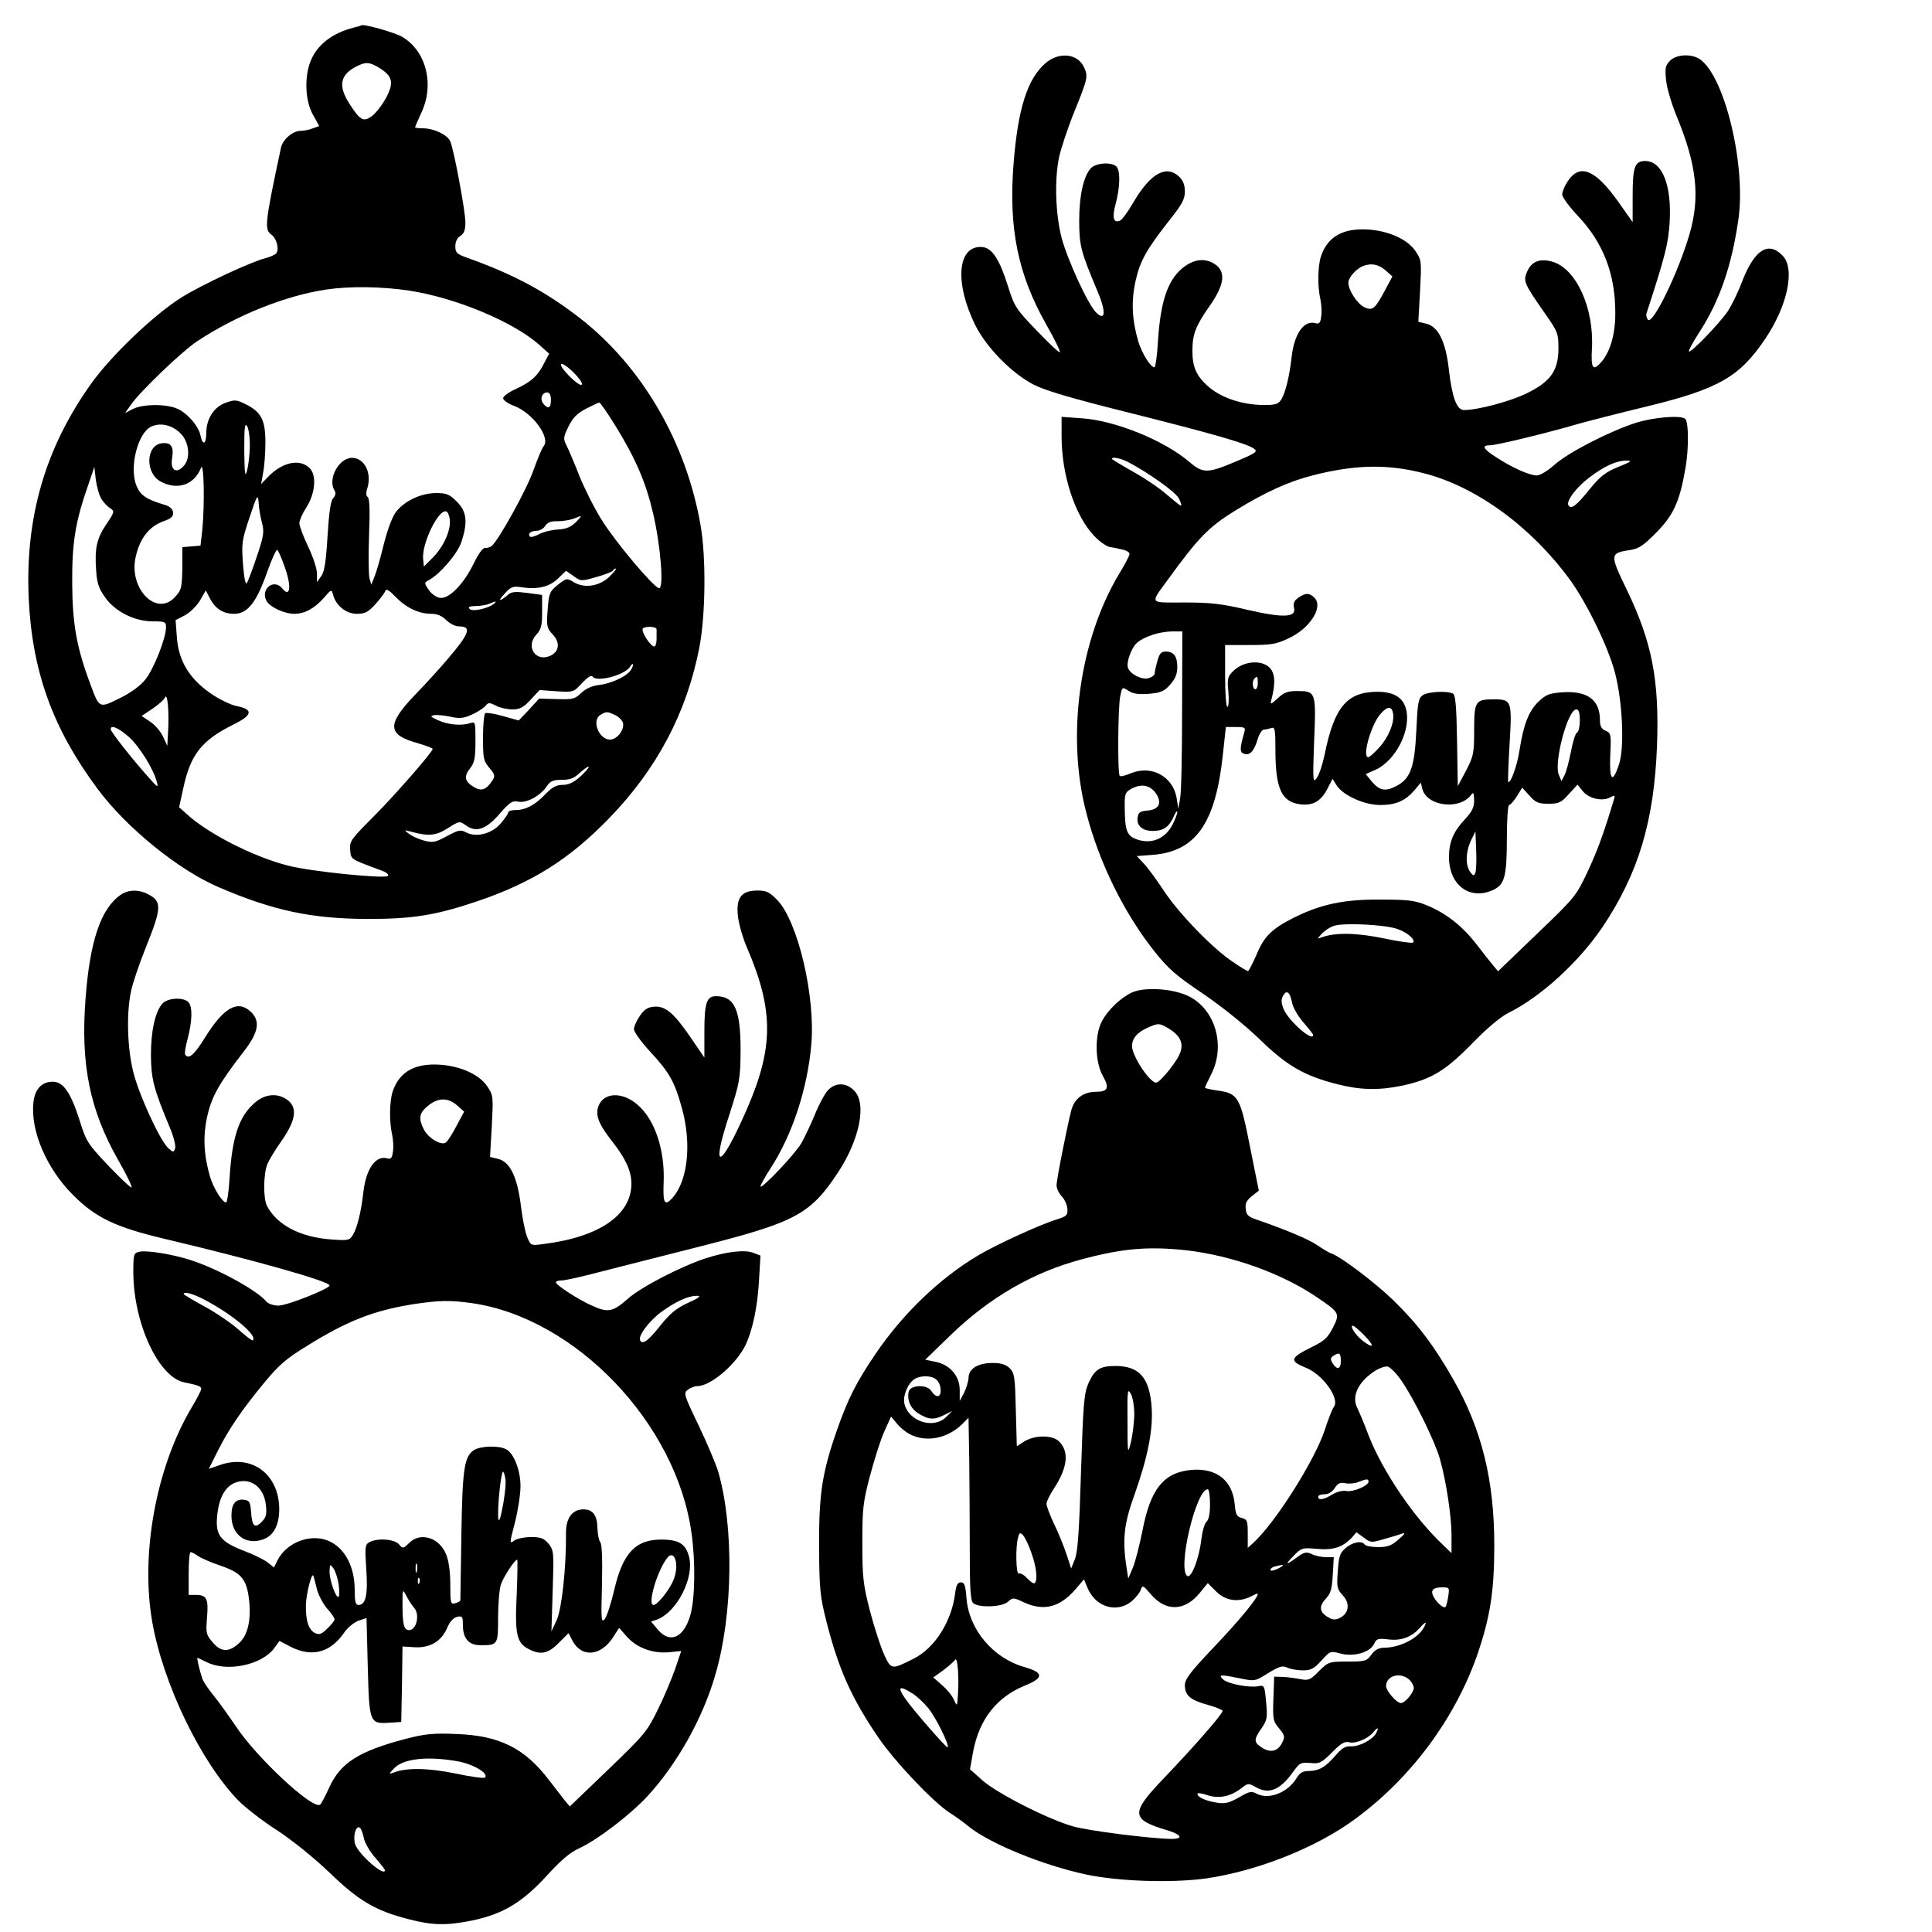 <?xml version="1.0" encoding="UTF-8" standalone="yes"?>
<svg version="1.0" xmlns="http://www.w3.org/2000/svg" width="203.2mm" height="203.2mm" viewBox="0 0 768 768" preserveAspectRatio="xMidYMid meet">
  <g transform="translate(0,768) scale(0.1,-0.1)" fill="#000000" stroke="none">
    <path d="M1405 7570 c-85 -22 -144 -68 -170 -132 -26 -65 -22 -159 9 -214 l25
-45 -25 -9 c-14 -6 -36 -10 -48 -10 -32 0 -72 -34 -79 -67 -63 -295 -67 -325
-39 -345 23 -16 34 -64 18 -77 -6 -5 -24 -13 -40 -17 -57 -14 -252 -105 -334
-156 -109 -68 -281 -232 -361 -345 -181 -254 -261 -529 -247 -851 14 -292 95
-517 274 -758 114 -154 322 -323 482 -391 216 -93 368 -125 590 -126 181 0
271 14 442 72 216 74 362 166 520 329 190 196 308 420 358 678 25 129 27 360
5 485 -57 330 -232 631 -478 823 -136 106 -264 175 -449 241 -42 15 -48 20
-48 46 0 18 7 33 20 41 15 10 20 24 20 54 0 45 -45 285 -60 322 -11 26 -65 52
-110 52 -16 0 -30 2 -30 4 0 2 11 28 25 58 53 113 19 246 -77 302 -32 18 -157
53 -162 45 -1 -1 -14 -5 -31 -9z m103 -160 c53 -33 59 -59 26 -120 -15 -28
-41 -61 -56 -72 -34 -24 -46 -17 -90 51 -44 70 -36 113 27 146 39 20 53 19 93
-5z m117 -885 c185 -28 413 -123 518 -215 l40 -36 -18 -34 c-26 -53 -53 -78
-112 -105 -29 -13 -53 -30 -53 -38 0 -8 20 -22 45 -31 74 -29 144 -126 116
-160 -7 -8 -24 -50 -40 -94 -26 -76 -138 -278 -166 -302 -7 -6 -19 -9 -26 -8
-9 2 -27 -23 -46 -62 -41 -85 -102 -145 -137 -136 -14 3 -34 18 -43 33 -17 25
-17 27 2 37 45 25 113 104 129 151 26 79 22 121 -18 161 -29 29 -41 34 -82 34
-60 0 -126 -31 -160 -75 -15 -20 -34 -71 -49 -131 -13 -54 -30 -112 -37 -128
l-12 -30 -7 24 c-4 14 -5 91 -2 171 4 99 2 148 -5 153 -7 4 -8 17 -1 38 17 60
-13 118 -62 118 -52 0 -98 -85 -69 -130 6 -10 4 -20 -6 -31 -10 -11 -16 -56
-22 -150 -6 -101 -12 -141 -25 -159 l-17 -24 0 34 c0 20 -16 67 -35 107 -19
40 -35 82 -35 93 0 11 12 38 26 60 37 56 44 130 15 159 -38 38 -105 25 -161
-30 l-32 -33 8 45 c5 24 9 79 9 121 0 89 -17 121 -80 152 -35 17 -42 18 -78 5
-47 -17 -77 -64 -77 -121 0 -45 -15 -50 -23 -9 -8 38 -54 91 -94 107 -44 19
-137 18 -175 -2 l-31 -16 24 34 c36 52 203 212 262 251 157 104 352 182 514
206 93 14 220 12 328 -4z m676 -349 c12 -15 16 -26 9 -26 -16 0 -80 64 -80 80
0 14 43 -19 71 -54z m-111 -86 c0 -33 -11 -38 -30 -15 -15 18 -6 45 15 45 10
0 15 -10 15 -30z m256 -102 c81 -131 122 -227 150 -348 31 -132 44 -305 23
-298 -25 8 -173 184 -227 271 -29 46 -68 124 -88 173 -19 49 -42 103 -51 121
-15 30 -14 34 7 78 17 34 34 52 69 70 25 13 49 24 53 25 4 0 33 -42 64 -92z
m-1728 -31 c33 -33 40 -95 15 -126 -30 -37 -57 -22 -49 27 8 47 -4 64 -40 60
-65 -7 -68 -120 -4 -153 67 -35 132 -12 159 55 12 30 15 -148 5 -248 l-7 -61
-36 -3 -36 -3 0 -65 c-1 -97 -3 -105 -30 -134 -74 -80 -186 37 -155 163 17 72
52 116 105 137 37 13 45 21 43 38 -2 13 -14 24 -33 29 -73 22 -96 37 -112 75
-31 73 5 214 60 237 37 16 82 5 115 -28z m275 -57 c-1 -36 -7 -78 -12 -95 -7
-23 -9 -3 -10 85 0 94 2 111 12 95 6 -11 11 -49 10 -85z m-589 -205 c9 -14 25
-30 35 -36 17 -11 16 -15 -15 -61 -39 -58 -48 -95 -42 -183 3 -51 10 -73 34
-107 39 -58 118 -98 191 -98 49 0 53 -2 53 -23 0 -44 -49 -167 -82 -208 -21
-26 -58 -53 -103 -75 -81 -40 -80 -40 -115 54 -55 146 -72 240 -73 402 -1 164
12 246 66 399 l22 65 6 -52 c4 -29 14 -63 23 -77z m637 -92 c10 -37 8 -52 -20
-135 -17 -51 -35 -99 -40 -106 -5 -8 -11 22 -15 75 -6 83 -5 94 26 186 30 90
33 95 36 60 1 -21 7 -57 13 -80z m747 12 c5 -42 -24 -107 -66 -150 l-37 -37
-3 30 c-6 61 61 199 92 189 6 -2 12 -16 14 -32z m500 -12 c-20 -19 -38 -26
-70 -28 -24 -1 -57 -9 -74 -18 -17 -9 -34 -14 -37 -10 -11 10 3 23 26 23 12 0
28 9 34 19 9 14 23 20 50 19 21 0 49 5 63 10 37 15 37 15 8 -15z m-1159 -169
c31 -82 26 -135 -8 -92 -33 39 -86 -4 -62 -50 13 -25 71 -52 111 -52 41 0 80
21 118 64 29 34 30 34 36 12 11 -43 52 -76 94 -76 33 0 45 6 75 39 19 21 36
44 39 52 3 10 15 3 40 -23 41 -43 92 -68 142 -68 24 0 43 -8 60 -25 14 -14 36
-25 50 -25 53 0 43 -28 -48 -134 -28 -33 -86 -97 -130 -142 -109 -115 -106
-155 14 -188 33 -10 60 -20 60 -23 0 -12 -150 -184 -238 -272 -87 -87 -93 -96
-90 -129 3 -39 -1 -36 126 -83 19 -7 29 -16 24 -21 -12 -12 -311 18 -397 41
-141 36 -323 130 -406 208 l-27 24 17 78 c29 133 73 188 199 251 76 37 80 60
14 73 -23 4 -71 27 -105 51 -84 58 -128 130 -134 224 l-5 67 37 19 c20 11 47
37 60 59 l23 40 16 -31 c22 -42 53 -62 97 -62 53 0 88 45 130 163 18 52 37 93
41 91 4 -2 16 -29 27 -60z m1295 -45 c-39 -39 -99 -49 -142 -24 -29 18 -30 17
-65 -10 -32 -26 -35 -33 -40 -99 -5 -66 -3 -73 20 -98 31 -32 26 -69 -10 -85
-58 -26 -99 37 -55 84 19 21 23 35 23 91 l0 67 -59 8 c-45 6 -62 5 -75 -6 -35
-30 -45 -29 -16 2 27 30 34 32 72 26 61 -9 110 3 143 37 l30 29 30 -21 c29
-21 31 -21 90 -4 33 9 63 21 66 25 3 5 8 9 12 9 4 0 -7 -14 -24 -31z m-459
-108 c-21 -19 -86 -34 -98 -22 -8 8 -2 11 24 12 18 0 43 4 54 9 27 11 31 12
20 1z m645 -103 c0 -5 0 -21 0 -38 0 -16 -4 -30 -9 -30 -15 0 -53 59 -46 71 8
11 56 9 55 -3z m-100 -158 c-14 -26 -74 -56 -129 -63 -28 -3 -53 -15 -71 -32
-25 -24 -34 -26 -97 -24 l-70 2 -40 -44 -41 -43 -61 17 c-34 10 -66 15 -72 12
-5 -4 -9 -47 -9 -97 0 -82 2 -93 25 -120 23 -27 24 -33 12 -51 -24 -37 -44
-44 -74 -25 -36 21 -40 42 -14 74 17 22 21 41 21 107 0 78 0 79 -22 72 -36
-11 -87 -6 -127 12 -30 14 -33 17 -15 20 11 2 40 -1 64 -6 36 -8 52 -7 85 8
22 10 46 25 54 34 12 15 16 15 42 2 15 -8 45 -15 65 -15 30 0 44 7 73 38 l36
39 68 -5 c67 -4 67 -4 101 33 21 22 36 32 41 26 15 -25 129 5 150 39 11 19 16
10 5 -10z m-1842 -252 l-3 -53 -17 37 c-9 20 -32 47 -51 59 l-34 23 42 28 c24
16 47 36 51 46 10 20 17 -59 12 -140z m1776 70 c14 -6 28 -20 32 -30 8 -27
-22 -68 -51 -68 -45 0 -75 78 -37 99 22 13 26 13 56 -1z m-1932 -87 c42 -38
98 -127 112 -181 6 -22 2 -20 -29 15 -65 72 -155 186 -155 196 0 19 29 7 72
-30z m1796 -157 c-27 -24 -47 -34 -71 -34 -25 0 -42 -9 -68 -36 -42 -44 -79
-64 -119 -64 -16 0 -30 -4 -30 -10 0 -5 -14 -25 -30 -44 -36 -41 -97 -56 -137
-35 -22 12 -30 10 -77 -15 -46 -25 -56 -27 -92 -17 -22 6 -48 18 -59 27 -19
15 -19 15 5 9 72 -20 101 -18 149 12 47 30 48 30 73 12 41 -30 81 -16 135 47
40 46 50 52 74 47 33 -6 88 24 113 62 13 20 25 25 59 25 33 0 49 6 72 28 17
15 32 26 35 24 3 -2 -12 -19 -32 -38z"/>
    <path d="M4155 7428 c-71 -62 -109 -181 -126 -400 -20 -256 17 -438 130 -638
33 -58 57 -107 54 -110 -3 -3 -44 36 -92 86 -83 86 -89 96 -114 176 -34 108
-63 152 -102 156 -99 8 -112 -140 -28 -311 45 -89 143 -189 230 -235 46 -24
147 -54 375 -111 339 -85 474 -124 502 -144 17 -12 10 -17 -65 -49 -117 -50
-136 -51 -189 -6 -99 86 -296 166 -427 175 l-83 6 0 -77 c0 -155 53 -316 130
-397 20 -21 47 -40 60 -43 14 -2 37 -7 53 -11 15 -3 27 -11 27 -17 0 -7 -18
-41 -40 -77 -159 -264 -212 -645 -132 -951 51 -199 151 -401 272 -553 54 -68
86 -96 192 -167 76 -52 166 -124 225 -181 110 -107 177 -145 309 -179 91 -23
164 -25 256 -6 117 25 173 59 278 166 60 62 114 107 145 123 130 64 280 202
374 340 144 214 207 423 218 727 9 257 -20 407 -119 613 -70 145 -70 148 14
161 33 5 53 19 103 70 67 68 92 123 114 250 15 80 14 193 -1 202 -22 14 -124
5 -193 -16 -104 -33 -270 -118 -325 -167 -28 -25 -58 -43 -71 -43 -29 0 -98
31 -161 72 -52 33 -60 48 -25 48 26 0 228 49 347 84 47 13 171 45 275 70 288
70 371 118 474 272 88 132 118 278 66 329 -57 58 -112 21 -161 -107 -15 -40
-41 -93 -57 -117 -34 -49 -146 -165 -153 -158 -3 3 16 37 41 76 80 124 128
261 155 446 32 213 -53 570 -152 639 -33 23 -93 21 -119 -5 -19 -19 -21 -29
-16 -78 3 -31 22 -95 42 -143 80 -194 94 -321 51 -469 -46 -157 -149 -367
-166 -339 -5 7 -7 18 -5 24 74 227 87 278 92 361 9 148 -29 245 -97 245 -42 0
-50 -23 -50 -141 l0 -102 -60 85 c-89 124 -150 149 -197 79 -13 -19 -23 -43
-23 -54 0 -11 29 -50 64 -87 100 -106 148 -232 147 -387 0 -84 -21 -154 -58
-195 -31 -34 -39 -22 -35 54 10 163 -63 322 -158 348 -50 14 -83 0 -100 -41
-16 -37 -11 -47 75 -170 47 -67 50 -75 50 -133 0 -90 -31 -133 -127 -180 -66
-32 -194 -66 -248 -66 -29 0 -47 48 -60 156 -12 114 -42 175 -89 187 l-33 8 7
122 c6 117 6 123 -17 157 -30 46 -99 79 -180 87 -105 9 -170 -25 -197 -106
-13 -40 -14 -121 -2 -172 4 -19 6 -50 3 -67 -3 -25 -8 -31 -22 -27 -45 14 -84
-39 -95 -130 -9 -81 -25 -145 -41 -172 -12 -19 -23 -23 -67 -23 -91 0 -178 30
-230 79 -42 39 -57 74 -57 136 0 66 13 100 68 178 64 91 67 144 11 173 -38 19
-79 11 -120 -23 -58 -49 -86 -133 -96 -290 -3 -57 -10 -103 -14 -103 -15 0
-49 54 -64 102 -25 86 -29 160 -11 241 18 81 44 126 135 242 50 63 61 83 61
114 0 26 -7 44 -23 59 -51 48 -114 13 -182 -103 -21 -37 -45 -69 -53 -72 -26
-11 -32 12 -17 67 18 67 19 132 3 148 -19 19 -82 15 -102 -7 -29 -32 -46 -109
-46 -208 0 -99 7 -124 70 -274 37 -86 36 -127 -1 -93 -32 29 -115 209 -139
299 -24 93 -29 230 -10 320 7 33 34 115 61 182 53 130 55 140 38 176 -25 55
-101 62 -154 15z m1352 -822 l28 -25 -30 -56 c-39 -73 -49 -81 -80 -67 -29 13
-65 68 -65 98 0 21 32 57 60 67 32 12 60 6 87 -17z m-1024 -762 c82 -43 189
-119 203 -145 8 -16 12 -29 8 -29 -3 0 -28 20 -56 44 -27 24 -87 65 -134 91
-46 26 -84 49 -84 51 0 9 33 3 63 -12z m1950 -20 c-51 -21 -72 -37 -114 -89
-53 -66 -74 -81 -84 -64 -11 16 31 72 83 111 59 45 107 67 147 67 25 0 20 -4
-32 -25z m-774 -25 c209 -53 428 -213 582 -424 67 -92 153 -269 179 -370 30
-116 38 -296 16 -363 -26 -79 -39 -66 -35 36 4 82 3 88 -18 97 -17 7 -23 18
-23 43 0 80 -50 117 -150 110 -52 -4 -65 -9 -95 -38 -38 -37 -59 -90 -75 -194
-9 -60 -36 -134 -45 -124 -1 1 1 71 6 153 10 170 8 175 -64 175 -72 0 -77 -8
-77 -121 0 -93 -2 -104 -32 -162 l-33 -62 -3 180 c-2 128 -6 181 -15 187 -20
13 -102 9 -122 -6 -17 -12 -20 -31 -25 -143 -7 -143 -23 -189 -80 -218 -43
-22 -65 -18 -95 16 l-26 32 39 17 c81 37 143 160 121 242 -12 46 -49 68 -113
68 -121 0 -172 -60 -210 -248 -8 -39 -22 -82 -32 -95 -15 -21 -16 -12 -10 149
8 195 7 197 -70 197 -35 0 -51 -6 -75 -29 -26 -24 -30 -26 -26 -9 23 86 14
129 -30 146 -38 14 -90 2 -120 -28 -23 -22 -25 -30 -20 -84 3 -32 1 -59 -4
-59 -5 0 -9 55 -9 123 l0 123 98 0 c84 0 105 3 153 26 86 39 141 125 104 162
-21 20 -34 20 -64 0 -17 -12 -21 -22 -17 -40 10 -39 -43 -41 -186 -8 -101 24
-146 29 -250 29 -144 0 -138 -9 -61 97 117 161 158 203 261 267 124 76 214
117 313 142 166 42 294 45 438 8z m-960 -941 c0 -172 -3 -331 -8 -353 l-7 -40
-7 44 c-15 85 -100 131 -182 97 -21 -9 -41 -14 -44 -10 -9 8 -7 273 2 316 8
38 8 38 33 22 18 -12 39 -15 81 -12 48 4 61 10 85 37 20 23 28 42 28 69 0 43
-14 62 -47 62 -17 0 -24 -8 -32 -37 -6 -21 -11 -44 -11 -50 0 -7 -11 -15 -25
-19 -27 -7 -72 16 -81 41 -8 20 13 80 36 100 27 24 88 44 138 45 l42 0 -1
-312z m301 107 c0 -14 -4 -25 -10 -25 -11 0 -14 33 -3 43 11 11 13 8 13 -18z
m538 -123 c5 -36 -18 -92 -55 -133 -20 -22 -39 -39 -44 -39 -25 0 10 126 47
170 29 34 47 35 52 2z m742 -26 c0 -24 -5 -46 -11 -48 -6 -2 -17 -36 -24 -75
-8 -40 -19 -82 -26 -95 l-12 -23 -10 24 c-22 47 35 261 69 261 10 0 14 -13 14
-44z m-1334 -48 c-18 -63 -18 -78 -2 -84 23 -9 41 9 55 56 6 22 18 40 26 40 7
0 20 3 29 6 14 5 16 -6 16 -87 0 -153 24 -206 97 -216 52 -7 85 12 111 64 l19
37 17 -27 c27 -40 110 -77 173 -77 62 0 100 17 136 59 l25 30 6 -25 c18 -69
147 -85 193 -25 10 14 12 10 13 -20 0 -28 -8 -45 -36 -75 -46 -49 -64 -90 -64
-151 0 -112 83 -173 175 -131 46 21 55 54 55 203 0 75 4 135 9 135 5 0 19 16
31 35 l21 34 29 -32 c24 -27 35 -32 75 -32 41 0 51 4 81 38 l35 38 20 -25 c23
-30 78 -43 109 -26 19 10 21 10 16 -7 -42 -140 -66 -204 -105 -288 -46 -98
-51 -103 -202 -248 l-154 -148 -20 24 c-11 13 -41 51 -67 85 -56 72 -121 123
-198 154 -47 19 -74 22 -185 22 -145 1 -236 -19 -344 -73 -86 -44 -116 -73
-146 -146 -16 -36 -31 -65 -34 -65 -4 0 -31 16 -61 37 -78 51 -217 195 -274
283 -27 41 -62 89 -78 106 l-29 31 65 5 c170 14 248 126 277 397 l12 111 40 0
c36 0 39 -2 33 -22z m-353 -239 c28 -39 16 -67 -31 -71 -31 -3 -37 -7 -40 -29
-4 -33 21 -53 64 -52 41 1 62 17 80 58 7 16 13 24 14 17 0 -7 -9 -30 -19 -50
-29 -56 -83 -79 -141 -59 -40 14 -48 33 -49 124 -1 58 1 63 27 78 38 20 71 15
95 -16z m1272 -318 c-6 -14 -8 -14 -21 3 -19 27 -18 79 3 124 l18 37 3 -74 c2
-41 0 -81 -3 -90z m-316 -222 c41 -12 80 -44 68 -56 -4 -3 -56 4 -117 17 -106
22 -191 24 -246 4 -19 -7 -19 -7 0 14 11 12 33 27 50 32 39 12 191 5 245 -11z
m-413 -294 c3 -19 24 -55 45 -79 21 -24 39 -47 39 -50 0 -30 -97 55 -117 102
-10 24 -11 38 -3 53 14 26 28 16 36 -26z"/>
    <path d="M480 4123 c-79 -54 -123 -184 -140 -414 -20 -261 17 -441 129 -639
33 -57 57 -107 54 -110 -3 -3 -44 36 -92 86 -83 88 -88 95 -116 185 -35 108
-64 149 -105 149 -44 0 -71 -29 -77 -81 -13 -113 52 -264 157 -369 91 -91 168
-128 366 -175 346 -82 654 -168 654 -185 0 -13 -169 -80 -203 -80 -19 0 -40 7
-48 16 -35 43 -187 127 -295 163 -75 25 -180 42 -211 35 -22 -6 -23 -11 -23
-83 1 -201 100 -415 202 -436 55 -11 68 -16 68 -26 0 -6 -18 -41 -40 -77 -139
-236 -202 -577 -155 -848 43 -247 193 -558 344 -713 27 -27 96 -81 153 -117
61 -40 146 -109 208 -168 117 -113 182 -151 314 -185 96 -25 152 -26 254 -5
120 25 197 71 292 174 58 64 95 96 133 113 73 34 201 132 270 206 119 129 222
313 271 485 70 239 74 588 11 806 -9 30 -44 113 -78 184 -59 123 -61 129 -42
142 10 8 27 14 37 14 53 0 155 87 192 164 28 60 47 150 53 253 l6 102 -29 11
c-34 13 -105 5 -189 -22 -100 -33 -261 -116 -313 -164 -56 -49 -76 -53 -139
-24 -53 23 -143 82 -143 92 0 5 10 8 23 8 12 0 81 15 152 34 72 18 254 65 405
103 370 94 431 126 539 289 88 132 118 278 66 329 -31 32 -74 33 -104 1 -12
-13 -36 -57 -52 -97 -17 -41 -41 -92 -54 -114 -24 -42 -154 -179 -162 -172 -2
3 17 37 42 76 85 131 145 315 160 488 17 192 -53 488 -134 574 -32 33 -44 39
-79 39 -64 0 -86 -27 -79 -99 3 -31 19 -88 36 -127 108 -251 107 -400 -3 -650
-103 -234 -142 -245 -68 -19 43 134 45 145 46 260 0 162 -24 215 -98 215 -37
0 -46 -27 -46 -141 l0 -103 -56 82 c-66 96 -100 125 -146 120 -24 -2 -38 -12
-55 -37 -13 -19 -23 -42 -23 -52 0 -11 29 -51 65 -90 77 -83 97 -120 126 -225
39 -142 23 -288 -38 -356 -31 -34 -38 -22 -35 60 6 128 -34 250 -102 309 -60
54 -136 52 -157 -4 -13 -36 0 -71 55 -141 53 -67 76 -118 76 -167 0 -124 -126
-212 -348 -240 -52 -7 -52 -7 -66 27 -8 18 -19 73 -25 122 -14 116 -43 177
-90 189 l-33 8 7 122 c6 117 6 123 -17 157 -30 46 -99 79 -180 87 -105 9 -170
-25 -197 -106 -13 -40 -14 -121 -2 -172 4 -19 6 -50 3 -67 -3 -25 -8 -31 -22
-27 -45 14 -84 -39 -95 -130 -9 -82 -25 -145 -42 -174 -14 -22 -19 -23 -87
-18 -123 9 -216 58 -255 134 -15 30 -14 127 2 166 8 18 32 58 55 90 64 91 67
144 11 173 -39 20 -85 11 -122 -25 -58 -53 -84 -134 -94 -288 -3 -57 -10 -103
-14 -103 -15 0 -49 54 -64 102 -25 87 -29 160 -11 241 18 79 46 129 145 257
59 76 67 121 28 158 -52 49 -108 17 -183 -104 -42 -68 -65 -87 -78 -66 -3 5 2
33 10 63 18 68 20 125 4 144 -18 22 -83 19 -104 -4 -29 -32 -46 -109 -46 -205
1 -95 10 -132 75 -288 16 -38 25 -74 21 -84 -6 -16 -8 -15 -27 2 -33 30 -116
210 -139 302 -24 95 -28 234 -9 322 6 30 33 110 60 177 62 154 63 180 8 208
-37 20 -79 19 -109 -2z m1337 -837 l28 -25 -30 -56 c-16 -31 -35 -61 -42 -66
-17 -15 -70 16 -88 51 -21 40 -19 63 8 87 43 40 85 43 124 9z m-1009 -770
c114 -59 217 -145 197 -164 -2 -3 -27 16 -56 42 -28 25 -89 67 -135 92 -46 25
-84 48 -84 50 0 11 35 2 78 -20z m1927 -15 c-46 -21 -72 -43 -109 -89 -49 -62
-71 -78 -81 -61 -11 16 34 77 84 114 58 42 107 64 141 64 19 0 10 -8 -35 -28z
m-860 -1 c413 -59 814 -478 874 -915 16 -113 14 -262 -5 -326 -26 -90 -81
-114 -129 -57 l-27 32 24 8 c79 30 149 167 127 250 -13 51 -41 68 -110 68
-103 0 -154 -54 -188 -203 -12 -52 -29 -103 -37 -113 -14 -17 -15 -3 -11 138
2 100 0 161 -7 168 -5 5 -10 30 -11 54 -1 53 -18 76 -56 76 -44 0 -70 -35 -69
-95 1 -139 -17 -301 -37 -345 l-21 -45 5 160 c5 154 5 161 -16 188 -19 22 -30
27 -70 27 -25 0 -56 -6 -67 -14 -19 -14 -19 -12 3 72 12 48 22 112 22 142 1
63 -26 133 -57 149 -30 16 -104 13 -129 -4 -38 -26 -45 -77 -49 -340 -2 -137
-4 -253 -4 -256 0 -4 -9 -9 -20 -12 -19 -5 -20 0 -20 74 0 49 -6 94 -16 119
-27 68 -103 92 -148 46 -23 -22 -25 -23 -40 -5 -18 21 -84 26 -117 9 -18 -10
-19 -18 -13 -108 7 -102 -2 -142 -31 -142 -12 0 -15 14 -15 60 0 102 -48 181
-122 201 -69 18 -151 -18 -184 -82 l-15 -30 -25 20 c-14 11 -56 32 -94 46 -93
36 -114 62 -107 136 6 71 30 117 69 134 61 25 117 -14 125 -88 4 -37 1 -49
-17 -67 -27 -27 -38 -18 -42 40 -3 38 -6 45 -26 48 -35 5 -52 -15 -52 -63 0
-75 56 -118 124 -95 43 14 66 56 66 122 -1 137 -108 218 -234 175 l-46 -16 36
72 c43 86 99 168 189 276 53 64 85 92 164 140 162 101 268 142 426 167 101 15
143 16 230 4z m135 -714 c0 -43 -22 -163 -28 -148 -8 25 10 206 19 191 5 -8 9
-27 9 -43z m-1222 -292 c12 -8 53 -26 89 -38 80 -27 102 -52 112 -127 11 -85
-3 -149 -39 -181 -40 -37 -72 -36 -105 4 -26 30 -27 37 -22 99 6 74 -1 89 -45
89 l-28 0 0 85 c0 47 3 85 8 85 4 0 18 -7 30 -16z m1900 -31 c2 -17 -3 -46
-11 -64 -16 -40 -64 -99 -79 -99 -26 0 15 138 55 188 16 20 32 8 35 -25z
m-634 -122 c-8 -157 0 -192 47 -216 47 -25 78 -19 120 24 l39 39 15 -29 c37
-71 116 -63 165 17 l21 33 30 -34 c39 -45 104 -69 168 -63 l49 5 -24 -71 c-14
-39 -44 -112 -69 -162 -42 -86 -53 -100 -197 -238 l-153 -147 -20 24 c-11 14
-39 50 -62 80 -96 127 -197 178 -368 184 -93 4 -125 1 -205 -20 -183 -48 -257
-95 -301 -192 -16 -35 -32 -66 -37 -69 -31 -19 -254 189 -336 314 -28 41 -66
95 -87 120 -20 25 -40 54 -44 65 -9 25 -24 85 -20 85 1 0 17 -8 36 -17 81 -41
219 -12 269 55 l21 29 46 -24 c84 -42 157 -22 211 57 13 19 38 40 56 47 l33
11 5 -196 c6 -223 7 -225 88 -220 l45 3 3 150 2 150 48 -3 c61 -4 108 24 130
78 11 25 25 40 40 43 20 4 22 0 22 -32 0 -54 23 -81 70 -81 69 0 70 1 70 110
0 53 5 112 11 131 11 32 55 99 65 99 2 0 1 -63 -2 -139z m-397 92 c-3 -10 -5
-4 -5 12 0 17 2 24 5 18 2 -7 2 -21 0 -30z m-311 -50 c3 -24 4 -47 0 -50 -9
-10 -36 63 -36 99 1 31 2 32 15 14 8 -10 17 -39 21 -63z m-86 -21 c6 -23 24
-57 40 -76 17 -18 30 -38 30 -43 0 -5 -13 -22 -29 -37 -24 -23 -32 -26 -50
-17 -25 14 -36 49 -35 111 1 44 24 135 30 115 2 -5 8 -29 14 -53z m407 26 c-3
-8 -6 -5 -6 6 -1 11 2 17 5 13 3 -3 4 -12 1 -19z m-21 -99 c24 -27 10 -89 -20
-89 -20 0 -26 23 -26 98 0 67 0 67 16 37 8 -16 22 -37 30 -46z m171 -610 c63
-11 127 -48 111 -65 -4 -4 -57 3 -117 16 -108 22 -194 24 -246 4 -20 -7 -20
-7 -1 14 36 41 131 52 253 31z m-371 -304 c3 -19 24 -55 45 -79 21 -24 39 -47
39 -50 0 -29 -103 61 -118 102 -10 30 2 77 18 67 5 -3 12 -21 16 -40z"/>
    <path d="M4500 3735 c-45 -21 -97 -70 -121 -117 -28 -56 -26 -160 5 -215 27
-47 20 -63 -26 -63 -51 0 -86 -26 -99 -72 -17 -65 -59 -277 -59 -300 0 -12 9
-31 20 -43 12 -12 22 -35 23 -50 2 -25 -3 -30 -38 -41 -67 -20 -242 -100 -316
-144 -155 -92 -302 -234 -410 -394 -77 -114 -109 -178 -153 -304 -58 -167 -71
-251 -70 -462 1 -168 4 -196 29 -295 48 -189 99 -304 206 -461 66 -97 218
-257 284 -300 17 -10 53 -36 80 -58 86 -67 290 -150 460 -187 131 -28 343 -35
480 -16 205 30 439 123 593 237 219 161 392 393 482 645 53 153 70 256 70 442
0 260 -50 461 -162 658 -79 138 -141 220 -239 316 -74 71 -205 171 -246 186
-10 3 -36 19 -58 34 -36 24 -122 60 -240 101 -33 11 -41 19 -43 42 -3 22 3 34
24 51 l28 22 -35 174 c-39 199 -47 213 -130 224 -27 4 -49 9 -49 11 0 3 11 27
25 54 57 113 17 255 -88 309 -61 31 -175 39 -227 16z m148 -145 c47 -29 60
-62 39 -105 -9 -19 -33 -52 -53 -75 -36 -39 -37 -40 -57 -23 -34 30 -77 105
-77 134 0 32 21 56 65 75 40 18 45 17 83 -6z m67 -880 c183 -21 381 -92 522
-188 88 -60 90 -63 62 -119 -20 -39 -34 -53 -79 -75 -93 -46 -97 -57 -29 -85
67 -26 137 -124 111 -156 -5 -6 -22 -48 -36 -92 -41 -123 -199 -372 -285 -449
l-21 -19 0 56 c0 51 -2 57 -24 63 -20 5 -24 13 -28 56 -9 93 -72 143 -171 135
-111 -10 -164 -75 -196 -244 -11 -54 -27 -118 -37 -143 l-19 -45 -7 45 c-17
110 -10 174 32 289 52 147 74 255 68 346 -8 118 -49 165 -144 165 -61 0 -82
-13 -107 -68 -18 -42 -21 -78 -30 -357 -7 -235 -13 -318 -25 -345 l-14 -35
-18 55 c-10 30 -31 84 -49 120 -17 36 -31 73 -31 82 0 9 13 36 29 60 55 84 62
147 21 188 -26 26 -94 26 -137 1 l-31 -20 -4 144 c-3 131 -5 146 -24 166 -16
15 -34 21 -68 21 -59 0 -96 -23 -96 -60 -1 -15 -9 -41 -18 -59 l-17 -32 0 44
c0 55 -39 101 -98 112 l-39 8 100 97 c155 150 329 251 522 302 164 44 266 52
415 36z m710 -340 c41 -42 36 -54 -9 -19 -28 22 -52 59 -38 59 4 0 26 -18 47
-40z m-95 -101 c0 -33 -16 -36 -34 -6 -8 13 -7 20 4 27 24 16 30 12 30 -21z
m242 -79 c51 -74 133 -242 152 -310 25 -89 46 -227 46 -303 l0 -71 -31 30
c-117 109 -243 295 -299 439 -16 44 -37 92 -44 107 -24 45 1 101 63 144 20 14
45 23 56 22 11 -2 36 -27 57 -58z m-1848 4 c19 -18 21 -64 3 -64 -7 0 -18 9
-25 21 -17 27 -85 24 -90 -4 -7 -35 9 -68 41 -87 39 -24 62 -25 102 -4 l30 15
-23 -23 c-50 -51 -151 -19 -167 53 -7 31 15 82 42 98 27 15 70 13 87 -5z m785
-139 c-1 -33 -7 -82 -14 -110 -12 -48 -13 -45 -13 85 -1 122 0 133 13 110 8
-14 14 -50 14 -85z m-882 -81 c63 -27 140 -10 196 43 l27 27 3 -175 c1 -96 2
-258 2 -361 0 -140 3 -190 13 -200 20 -20 116 -17 139 5 19 17 22 17 64 -3 79
-36 142 -19 204 52 l34 40 14 -34 c32 -77 117 -102 176 -53 16 14 33 35 36 46
6 19 10 17 41 -20 60 -69 135 -66 195 9 l30 37 33 -33 c38 -38 89 -45 139 -20
15 8 27 13 27 10 0 -16 -72 -104 -174 -211 -94 -99 -116 -128 -116 -152 0 -40
21 -59 91 -78 32 -9 59 -20 59 -24 0 -13 -112 -140 -227 -261 -141 -146 -140
-170 8 -214 56 -17 64 -34 17 -34 -84 1 -330 32 -393 50 -101 29 -301 131
-360 183 l-49 44 12 68 c24 130 94 219 207 265 75 30 74 51 -2 73 -125 35
-221 149 -231 273 -4 52 -8 64 -22 64 -13 0 -19 -11 -23 -42 -13 -112 -81
-220 -166 -262 -88 -44 -88 -44 -117 18 -14 31 -39 109 -56 173 -27 105 -30
134 -30 268 0 135 2 161 30 267 17 64 42 144 57 177 l27 60 26 -31 c14 -17 41
-37 59 -44z m1813 -184 c0 -16 -61 -42 -88 -37 -15 3 -38 -3 -56 -14 -34 -21
-56 -24 -56 -9 0 6 11 10 25 10 15 0 31 9 41 25 12 19 22 23 42 19 15 -3 38
-1 52 5 33 13 40 13 40 1z m-630 -89 c0 -38 -5 -63 -14 -70 -8 -7 -17 -40 -21
-74 -8 -70 -39 -152 -55 -142 -41 25 34 345 81 345 5 0 9 -26 9 -59z m-710
-194 c20 -56 26 -108 13 -120 -3 -4 -17 5 -30 19 -12 14 -28 22 -33 19 -11 -7
-14 105 -3 143 5 20 8 21 19 10 8 -8 23 -39 34 -71z m1402 55 c29 8 62 18 73
22 13 5 8 -4 -15 -23 -28 -25 -43 -31 -82 -31 -26 0 -50 5 -53 10 -11 17 -49
10 -76 -14 -23 -19 -27 -33 -31 -92 -5 -63 -3 -71 20 -96 30 -32 24 -73 -13
-90 -19 -9 -29 -7 -50 6 -31 20 -32 42 -3 73 18 19 23 39 26 93 l4 70 -30 0
c-17 0 -43 5 -57 12 -21 10 -30 8 -53 -8 -50 -37 -57 -37 -22 -1 34 35 36 35
96 30 65 -6 102 7 138 45 l18 21 29 -21 c27 -21 31 -21 81 -6z m-403 -106
c-15 -13 -49 -25 -49 -17 0 5 8 12 18 14 24 6 36 8 31 3z m658 -122 c-3 -20
-8 -39 -11 -42 -7 -7 -35 17 -47 40 -14 26 -3 38 33 38 30 0 30 -1 25 -36z
m-96 -122 c-23 -44 -94 -81 -158 -82 -22 0 -37 -8 -51 -27 -19 -26 -25 -28
-95 -28 -74 0 -76 -1 -114 -38 -34 -35 -41 -38 -73 -32 -19 4 -51 8 -70 9
l-35 1 -3 -88 c-3 -82 -1 -90 23 -118 23 -29 24 -32 10 -60 -18 -33 -48 -38
-83 -13 -28 19 -28 30 3 74 22 32 24 42 18 104 -6 66 -7 68 -32 63 -36 -7
-123 10 -140 28 -19 19 -9 19 70 3 57 -12 59 -11 110 21 45 27 56 31 76 22 13
-6 41 -11 62 -11 32 0 45 7 74 39 34 38 36 39 75 28 53 -14 118 4 134 38 10
21 15 23 58 18 50 -6 91 9 124 46 23 26 30 27 17 3z m-1853 -270 c-3 -46 -4
-46 -16 -19 -6 15 -27 41 -47 58 l-35 31 39 28 c21 16 43 35 48 42 9 15 16
-66 11 -140z m1794 61 c10 -9 18 -24 18 -33 0 -18 -35 -60 -51 -60 -17 0 -59
48 -59 68 0 41 57 57 92 25z m-1976 -54 c18 -11 47 -38 64 -59 32 -40 85 -148
77 -156 -4 -4 -139 150 -170 196 -31 45 -22 51 29 19z m1844 -159 c-14 -26
-68 -54 -101 -52 -20 2 -36 -8 -59 -35 -41 -48 -66 -62 -107 -63 -24 0 -36 -7
-48 -27 -35 -59 -112 -89 -160 -63 -21 11 -29 9 -70 -15 -39 -22 -55 -26 -87
-21 -45 7 -78 22 -78 35 0 5 17 3 39 -5 45 -15 93 -6 136 28 26 20 28 20 55 5
52 -31 97 -14 147 55 29 41 34 43 71 40 37 -4 45 0 87 42 36 37 51 45 69 40
25 -6 74 14 95 40 18 22 24 20 11 -4z"/>
  </g>
</svg>